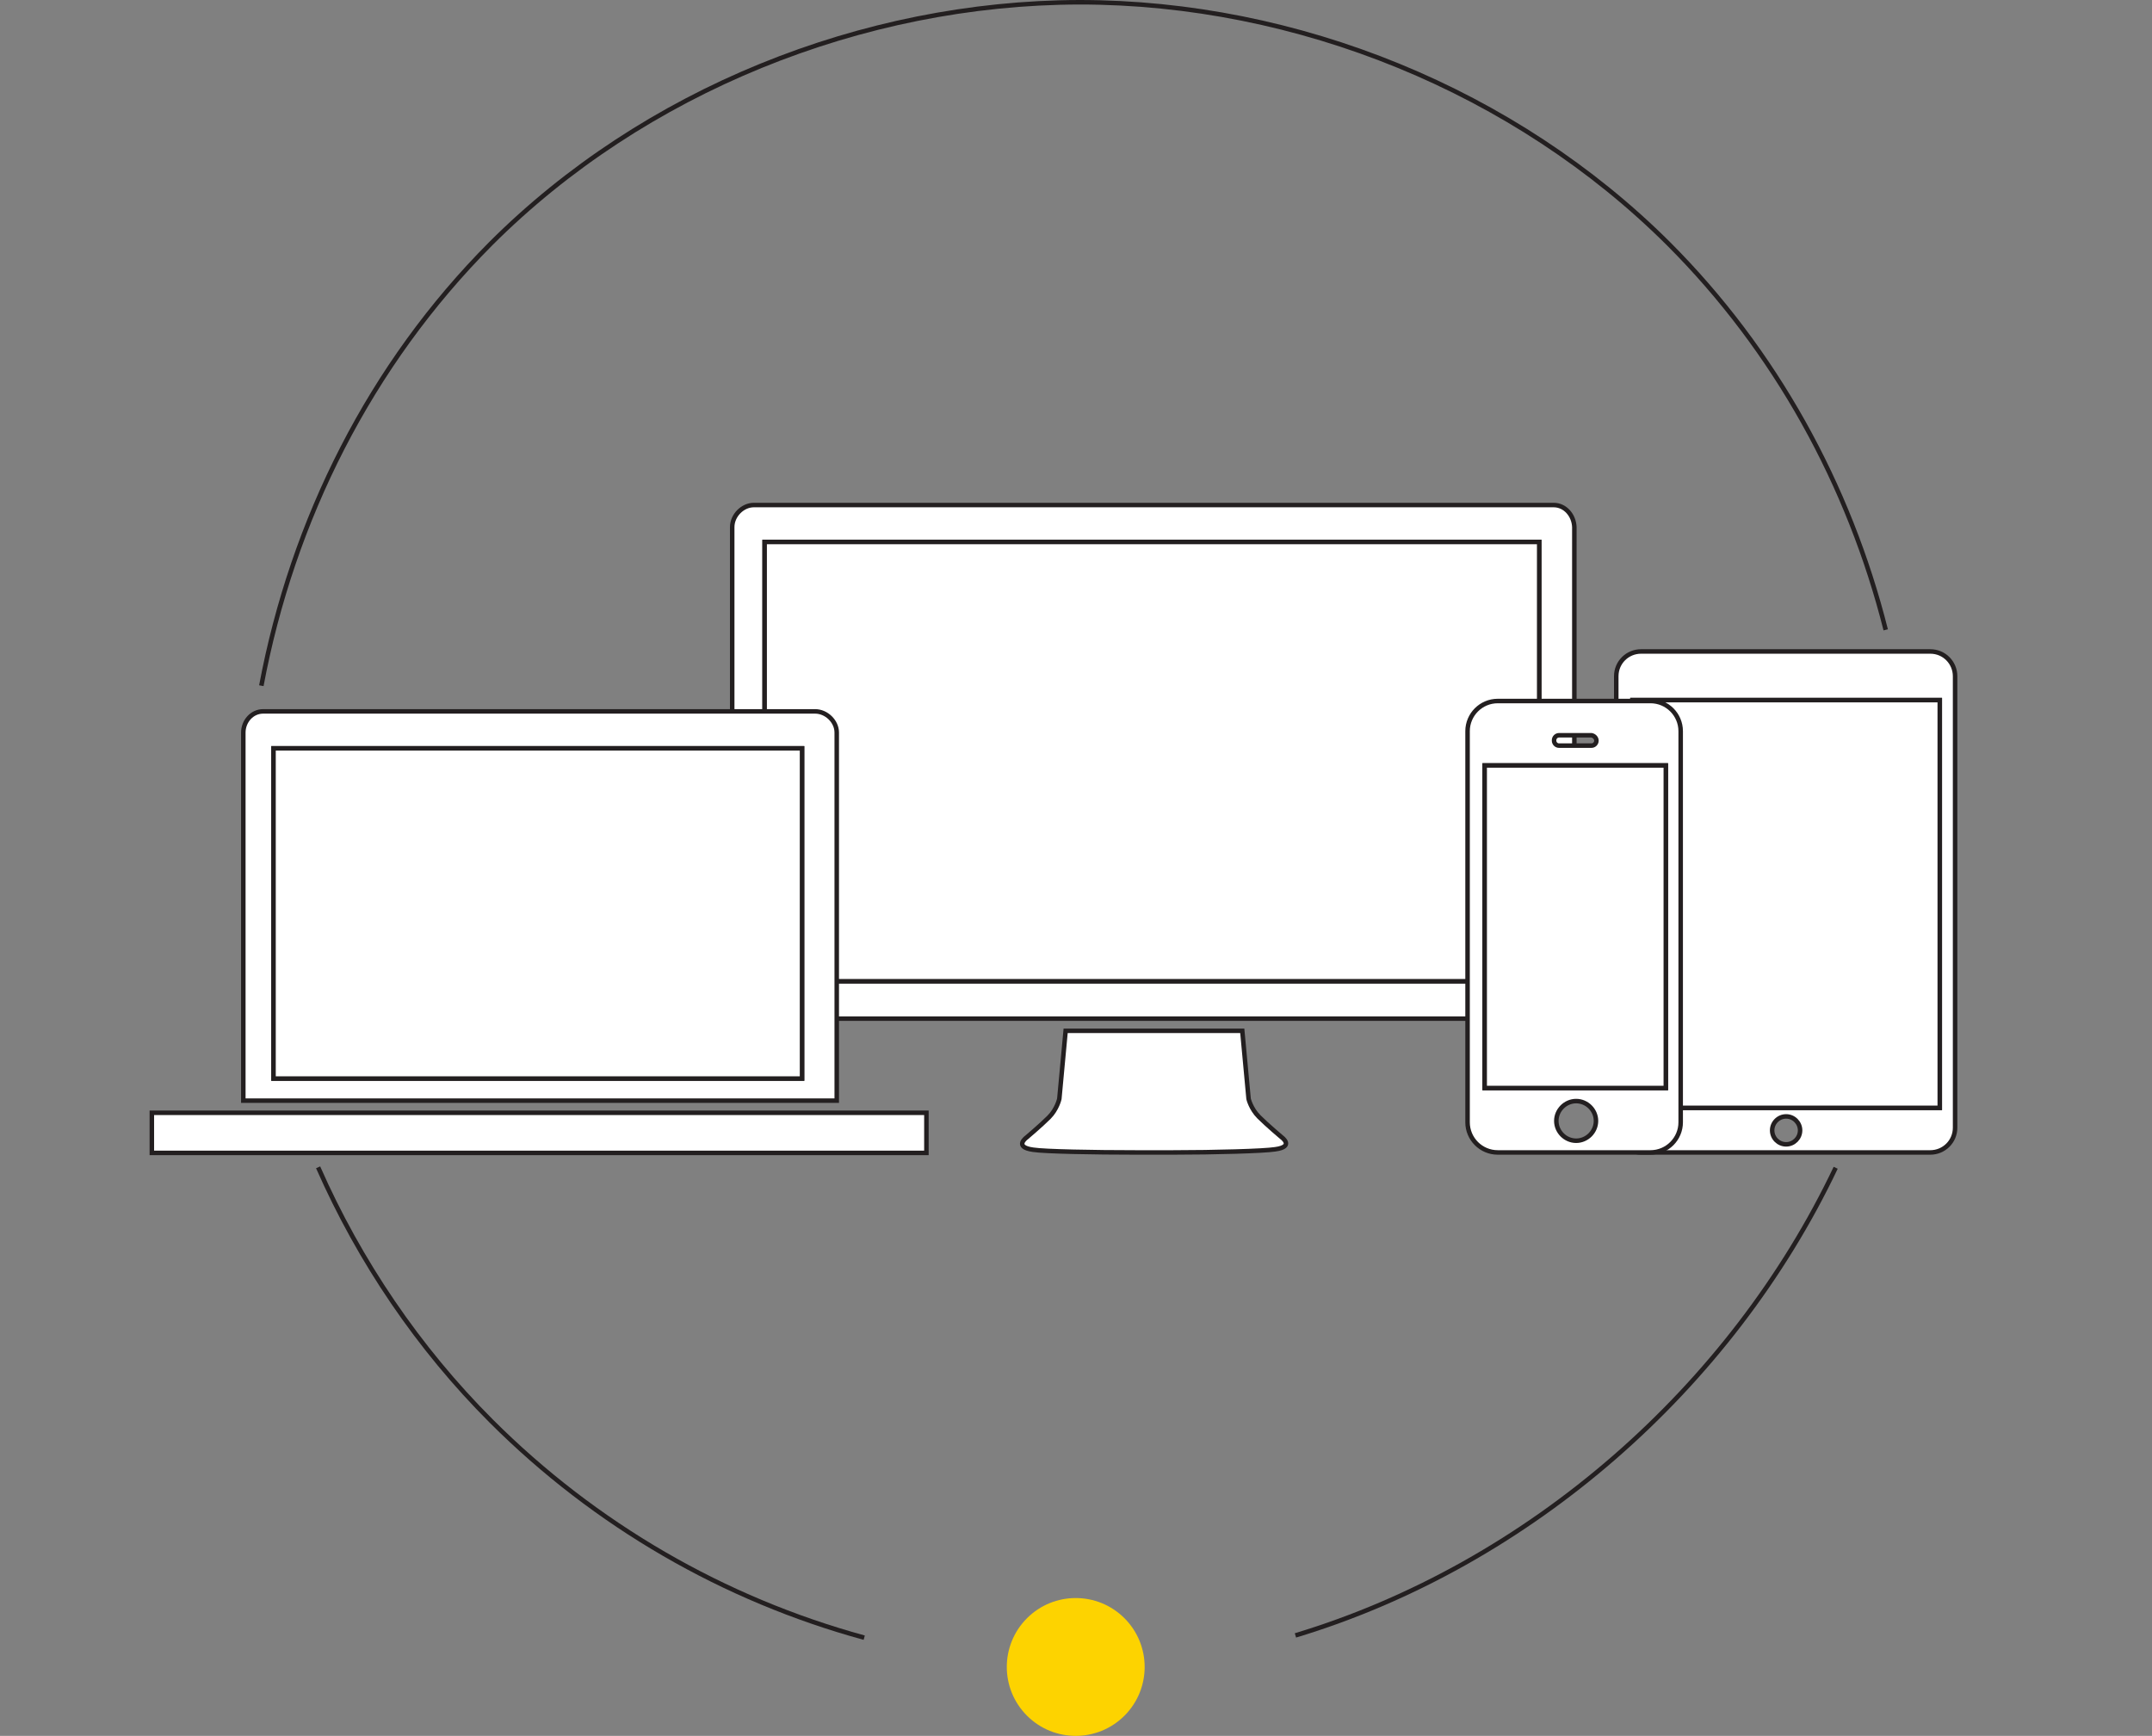 <?xml version="1.0" encoding="utf-8"?>
<!-- Generator: Adobe Illustrator 21.0.0, SVG Export Plug-In . SVG Version: 6.00 Build 0)  -->
<svg version="1.1" xmlns="http://www.w3.org/2000/svg" xmlns:xlink="http://www.w3.org/1999/xlink" x="0px" y="0px"
	 viewBox="0 0 477.6 385.3" style="enable-background:new 0 0 477.6 385.3;" xml:space="preserve">
<rect x="0" y="0" width="477.6" height="385.3" fill="#808080" stroke="none"/>
<style type="text/css">
	.st0{fill:#F7F7F7;}
	.st1{opacity:0.4;}
	.st2{fill:#FDD300;}
	.st3{fill:none;stroke:#FFFFFF;stroke-linecap:round;stroke-linejoin:round;stroke-miterlimit:10;}
	.st4{fill:#FFFFFF;}
	.st5{fill:none;stroke:#FFFFFF;stroke-width:0.5;stroke-linecap:round;stroke-linejoin:round;stroke-miterlimit:10;}
	.st6{opacity:0.5;}
	.st7{fill:none;stroke:#FFFFFF;stroke-miterlimit:10;}
	.st8{fill:#686868;}
	.st9{fill:#AAAAAA;}
	.st10{fill:#007D3C;}
	.st11{fill:#006543;}
	.st12{clip-path:url(#SVGID_16_);}
	.st13{fill:#F6A21A;}
	.st14{fill:#F7A719;}
	.st15{fill:#F8AD17;}
	.st16{fill:#F9B214;}
	.st17{fill:#FAB712;}
	.st18{fill:#FFBD0E;}
	.st19{fill:#FFC20A;}
	.st20{fill:#FFC705;}
	.st21{fill:#FFCD00;}
	.st22{fill:#FFD200;}
	.st23{fill:#FFD700;}
	.st24{fill:#FFDD00;}
	.st25{fill:#FFE100;}
	.st26{fill:#FFE700;}
	.st27{fill:#FFEE00;}
	.st28{clip-path:url(#SVGID_18_);}
	.st29{clip-path:url(#SVGID_20_);}
	.st30{clip-path:url(#SVGID_22_);}
	.st31{clip-path:url(#SVGID_24_);}
	.st32{clip-path:url(#SVGID_26_);}
	.st33{clip-path:url(#SVGID_28_);}
	.st34{clip-path:url(#SVGID_30_);}
	.st35{clip-path:url(#SVGID_32_);}
	.st36{clip-path:url(#SVGID_34_);}
	.st37{clip-path:url(#SVGID_36_);}
	.st38{clip-path:url(#SVGID_38_);}
	.st39{clip-path:url(#SVGID_40_);}
	.st40{clip-path:url(#SVGID_42_);}
	.st41{clip-path:url(#SVGID_44_);}
	.st42{clip-path:url(#SVGID_46_);}
	.st43{clip-path:url(#SVGID_48_);}
	.st44{clip-path:url(#SVGID_50_);}
	.st45{clip-path:url(#SVGID_52_);}
	.st46{clip-path:url(#SVGID_54_);}
	.st47{clip-path:url(#SVGID_56_);}
	.st48{clip-path:url(#SVGID_58_);}
	.st49{clip-path:url(#SVGID_60_);}
	.st50{clip-path:url(#SVGID_62_);}
	.st51{clip-path:url(#SVGID_64_);}
	.st52{clip-path:url(#SVGID_66_);}
	.st53{clip-path:url(#SVGID_68_);}
	.st54{clip-path:url(#SVGID_70_);}
	.st55{clip-path:url(#SVGID_72_);}
	.st56{clip-path:url(#SVGID_74_);}
	.st57{fill:#FFC00C;}
	.st58{fill:#231F20;}
	.st59{clip-path:url(#SVGID_76_);}
	.st60{clip-path:url(#SVGID_78_);}
	.st61{clip-path:url(#SVGID_80_);}
	.st62{clip-path:url(#SVGID_82_);}
	.st63{clip-path:url(#SVGID_84_);}
	.st64{clip-path:url(#SVGID_86_);}
	.st65{clip-path:url(#SVGID_88_);}
	.st66{clip-path:url(#SVGID_90_);}
	.st67{clip-path:url(#SVGID_92_);}
	.st68{clip-path:url(#SVGID_94_);}
	.st69{clip-path:url(#SVGID_96_);}
	.st70{clip-path:url(#SVGID_98_);}
	.st71{clip-path:url(#SVGID_100_);}
	.st72{clip-path:url(#SVGID_102_);}
	.st73{clip-path:url(#SVGID_104_);}
	.st74{clip-path:url(#SVGID_106_);}
	.st75{clip-path:url(#SVGID_108_);}
	.st76{clip-path:url(#SVGID_110_);}
	.st77{clip-path:url(#SVGID_112_);}
	.st78{clip-path:url(#SVGID_114_);}
	.st79{clip-path:url(#SVGID_116_);}
	.st80{clip-path:url(#SVGID_118_);}
	.st81{clip-path:url(#SVGID_120_);}
	.st82{clip-path:url(#SVGID_122_);}
	.st83{clip-path:url(#SVGID_124_);}
	.st84{clip-path:url(#SVGID_126_);}
	.st85{clip-path:url(#SVGID_128_);}
	.st86{clip-path:url(#SVGID_130_);}
	.st87{clip-path:url(#SVGID_132_);}
	.st88{clip-path:url(#SVGID_134_);}
	.st89{clip-path:url(#SVGID_136_);}
	.st90{clip-path:url(#SVGID_138_);}
	.st91{clip-path:url(#SVGID_140_);}
	.st92{clip-path:url(#SVGID_142_);}
	.st93{clip-path:url(#SVGID_144_);}
	.st94{clip-path:url(#SVGID_146_);}
	.st95{clip-path:url(#SVGID_148_);}
	.st96{clip-path:url(#SVGID_150_);}
	.st97{fill:none;stroke:#E80088;stroke-width:0;stroke-linecap:square;stroke-miterlimit:2;}
	.st98{fill:none;stroke:#006543;stroke-width:0.371;stroke-miterlimit:3.864;}
	.st99{fill:none;}
	.st100{fill:#C3E6F7;}
	.st101{clip-path:url(#SVGID_152_);}
	.st102{clip-path:url(#SVGID_154_);}
	.st103{clip-path:url(#SVGID_156_);}
	.st104{clip-path:url(#SVGID_158_);}
	.st105{clip-path:url(#SVGID_160_);}
	.st106{clip-path:url(#SVGID_162_);}
	.st107{clip-path:url(#SVGID_164_);}
	.st108{clip-path:url(#SVGID_166_);}
	.st109{fill:#F1D645;}
	.st110{fill:#232F62;}
	.st111{fill:#1AB7DD;}
	.st112{fill:#939292;}
	.st113{fill:#818181;}
	.st114{fill:#BD2A39;}
	.st115{fill:#0869AC;}
	.st116{fill-rule:evenodd;clip-rule:evenodd;fill:#59523B;}
	.st117{fill:#D04792;}
	.st118{fill-rule:evenodd;clip-rule:evenodd;fill:#D04792;}
	.st119{fill:#23ACAF;}
	.st120{fill:#B77832;}
	.st121{fill:url(#SVGID_167_);}
	.st122{fill:#00803C;}
	.st123{fill:url(#SVGID_168_);}
	.st124{fill:url(#SVGID_169_);}
	.st125{clip-path:url(#SVGID_172_);fill-rule:evenodd;clip-rule:evenodd;fill:#00814A;}
	.st126{fill:#92969B;}
	.st127{fill:#2B3E60;}
	.st128{fill:url(#SVGID_173_);}
	.st129{fill:#2A383F;}
	.st130{fill:#51A5D9;}
	.st131{fill:#8F9194;}
	.st132{fill:#1D1D1B;}
	.st133{fill:#E4B509;}
	.st134{clip-path:url(#SVGID_175_);}
	.st135{fill:#0055A0;}
	.st136{fill:#A00046;}
	.st137{clip-path:url(#SVGID_177_);}
	.st138{fill:#FFDA00;}
	.st139{fill:#DF1937;}
	.st140{fill:none;stroke:#000000;stroke-width:0.5;stroke-linecap:round;stroke-linejoin:round;stroke-miterlimit:10;}
	.st141{fill:#355CA0;}
	.st142{fill:#54C9F7;}
	.st143{fill-rule:evenodd;clip-rule:evenodd;fill:#D8271C;}
	.st144{fill:#CB2127;}
	.st145{fill:#4176FB;}
	.st146{fill:#0183BE;}
	.st147{fill:#F44D4D;}
	.st148{fill:none;stroke:#000000;stroke-linecap:round;stroke-linejoin:round;stroke-miterlimit:10;}
	.st149{fill:none;stroke:#FDD300;stroke-linecap:round;stroke-linejoin:round;stroke-miterlimit:10;}
	.st150{fill:#E310F9;}
	.st151{opacity:0.9;fill:#FFFFFF;}
	.st152{fill:none;stroke:#000000;stroke-width:0.25;stroke-linecap:round;stroke-linejoin:round;stroke-miterlimit:10;}
	.st153{fill:none;stroke:#686868;stroke-width:0.5;stroke-linecap:round;stroke-linejoin:round;stroke-miterlimit:10;}
	.st154{fill:none;stroke:#F7F7F7;stroke-miterlimit:10;}
	.st155{fill:none;stroke:#000000;stroke-miterlimit:10;}
	.st156{fill:#C4C4C4;}
	.st157{fill:#828281;}
	.st158{fill:#F9F9F9;}
	.st159{fill:none;stroke:#333333;stroke-miterlimit:10;}
	.st160{opacity:0.3;}
	.st161{fill:#FFFFFF;stroke:#231F20;stroke-miterlimit:10;}
	.st162{clip-path:url(#SVGID_179_);}
	.st163{clip-path:url(#SVGID_179_);fill:none;stroke:#FDD300;stroke-miterlimit:10;}
	.st164{clip-path:url(#SVGID_181_);}
	.st165{clip-path:url(#SVGID_181_);fill:none;stroke:#FDD300;stroke-miterlimit:10;}
	.st166{fill:none;stroke:#231F20;stroke-miterlimit:10;}
</style>
<g id="Layer_1">
	
		<ellipse transform="matrix(0.707 -0.707 0.707 0.707 -191.682 277.245)" class="st2" cx="238.8" cy="370" rx="15.3" ry="15.3"/>
	<g>
		<path class="st166" d="M287.5,363c52-15.7,96.7-55,119.9-103.8"/>
		<path class="st166" d="M58,152.2c6.9-36.8,24.2-71.3,50.9-98.1c33.9-33.9,82.4-53.5,130.7-53.6c48.4,0,96.7,19.7,130.7,53.6
			c23.7,23.7,40.1,53.5,48.2,85.7"/>
		<path class="st166" d="M191.8,363.5c-31.1-8.5-59.7-25-82.8-48.1c-16.1-16.1-29.2-35.4-38.4-56.3"/>
	</g>
	<g>
		<g>
			<g>
				<path class="st161" d="M284.4,252.4c0,0-3.2-2.7-5-4.5c-1.8-1.8-2.3-4-2.3-4l-1.4-15.1h-39.2l-1.4,15.1c0,0-0.5,2.3-2.3,4.1
					c-1.8,1.8-5,4.5-5,4.5s-2.9,2.1,1.5,2.7c2.5,0.4,13.7,0.6,22.6,0.6h8.5c9.1,0,20.1-0.3,22.6-0.7
					C287.4,254.5,284.4,252.4,284.4,252.4z"/>
				<path class="st161" d="M344.8,112.1H167.3c-2.5,0-4.8,2.3-4.8,4.9v104.2c0,2.6,2.2,4.9,4.8,4.9H233h3.8h38.8h4h65.3
					c2.5,0,4.5-2.3,4.5-4.9V117C349.3,114.4,347.4,112.1,344.8,112.1z M341.6,217.8H169.7v-97.5h171.9V217.8z"/>
			</g>
			<rect x="169.7" y="120.3" class="st161" width="171.9" height="97.5"/>
		</g>
		<g>
			<path class="st161" d="M433.9,150.1c0-3-2.4-5.5-5.5-5.5h-64.2c-3,0-5.5,2.4-5.5,5.5v100.2c0,3,2.4,5.5,5.5,5.5h64.2
				c3,0,5.5-2.4,5.5-5.5V150.1z M396.4,254c-1.7,0-3.1-1.4-3.1-3.1c0-1.7,1.4-3.1,3.1-3.1c1.7,0,3.1,1.4,3.1,3.1
				C399.5,252.6,398.1,254,396.4,254z M430.5,245.9h-68.2v-90.5h68.2V245.9z"/>
			<rect x="362.3" y="155.4" class="st161" width="68.2" height="90.5"/>
		</g>
		<g>
			<path class="st161" d="M373,162.3c0-3.7-3-6.7-6.7-6.7h-33.9c-3.7,0-6.7,3-6.7,6.7v86.8c0,3.7,3,6.7,6.7,6.7h33.9
				c3.7,0,6.7-3,6.7-6.7V162.3z M354.3,164.4c0,0.6-0.5,1.1-1.1,1.1H346c-0.6,0-1.1-0.5-1.1-1.1v-0.1c0-0.6,0.5-1.1,1.1-1.1h7.2
				C353.8,163.3,354.3,163.8,354.3,164.4L354.3,164.4z M349.8,253.2c-2.4,0-4.4-2-4.4-4.4c0-2.4,2-4.4,4.4-4.4c2.4,0,4.4,2,4.4,4.4
				C354.2,251.2,352.2,253.2,349.8,253.2z M369.7,241.5h-40.2v-71.6h40.2V241.5z"/>
			<rect x="329.5" y="169.9" class="st161" width="40.2" height="71.6"/>
		</g>
		<g>
			<g>
				<path class="st161" d="M185.7,244.3v-81.7c0-2.5-2.3-4.7-4.8-4.7H58.4c-2.5,0-4.4,2.2-4.4,4.7v81.7H185.7z M60.7,166.1H178v73.3
					H60.7V166.1z"/>
				<polygon class="st161" points="187.5,247 185.5,247 54.3,247 42.4,247 33.7,247 33.7,255.9 205.6,255.9 205.6,247 				"/>
			</g>
			<rect x="60.7" y="166.1" class="st161" width="117.3" height="73.3"/>
		</g>
	</g>
</g>
<g id="Layer_2">
</g>
</svg>
